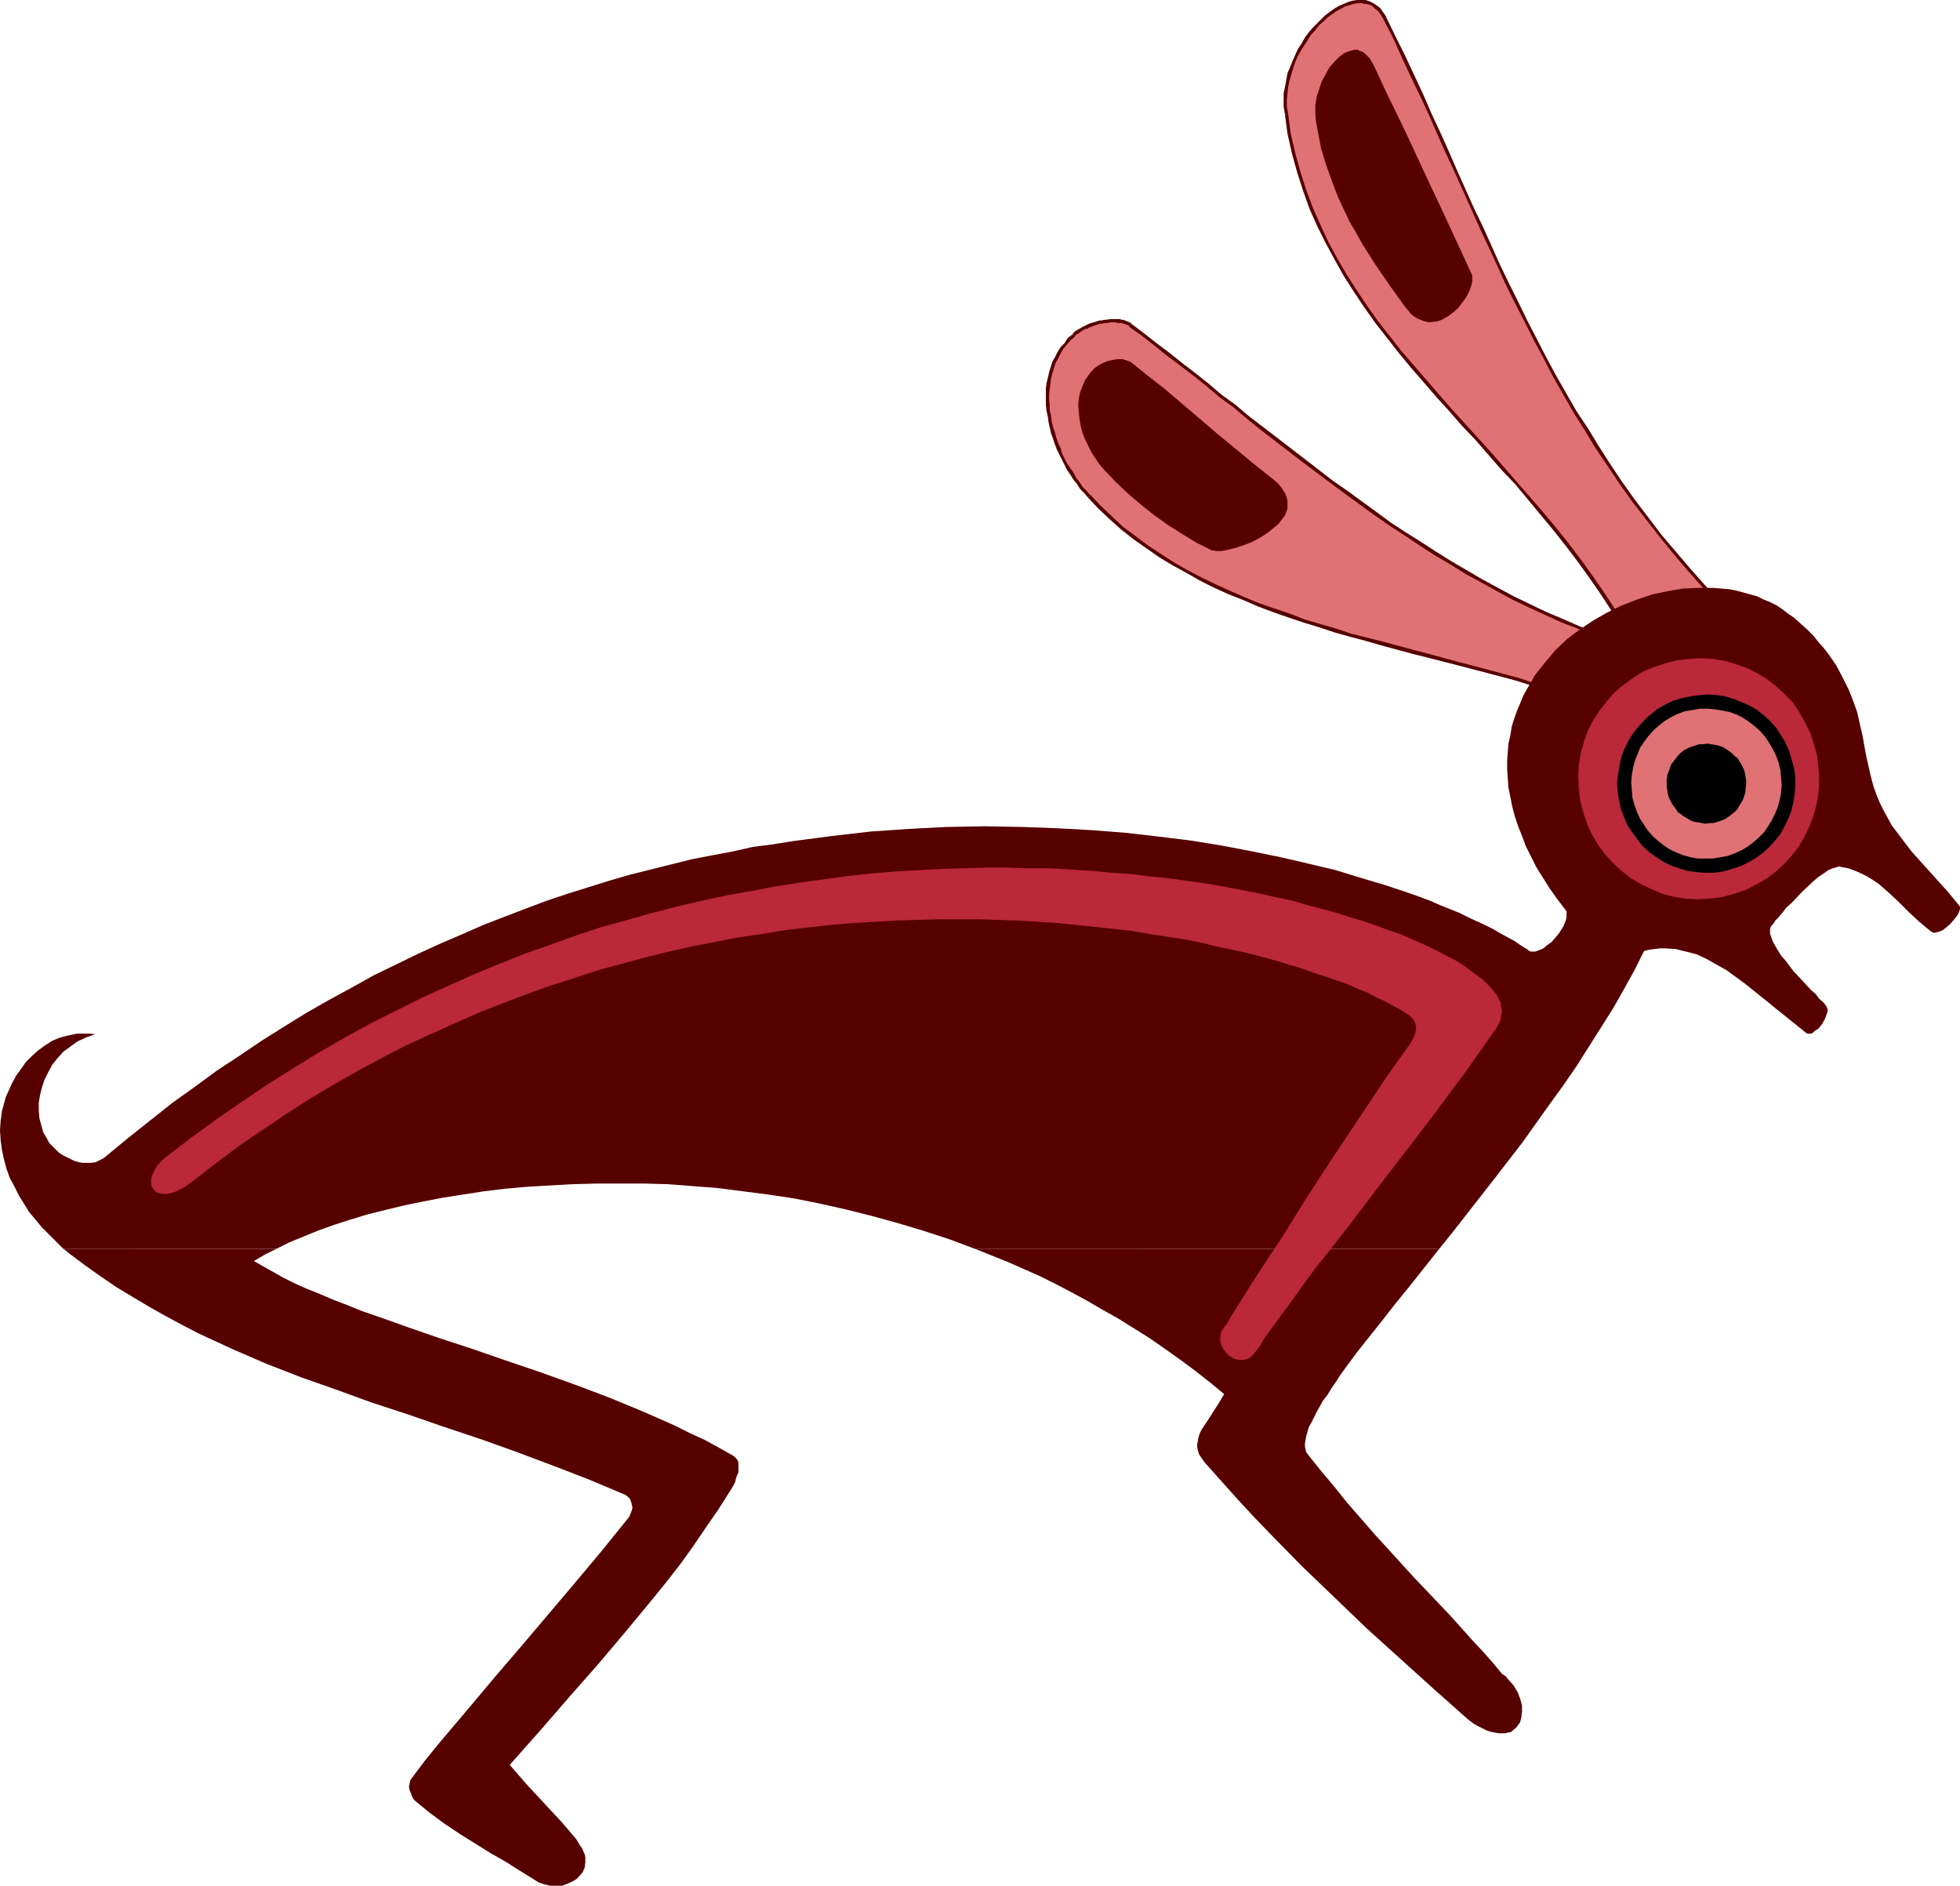<?xml version="1.0" encoding="UTF-8" standalone="no"?>
<svg
   version="1.0"
   width="129.724mm"
   height="124.778mm"
   id="svg19"
   sodipodi:docname="Rabbit 9.wmf"
   xmlns:inkscape="http://www.inkscape.org/namespaces/inkscape"
   xmlns:sodipodi="http://sodipodi.sourceforge.net/DTD/sodipodi-0.dtd"
   xmlns="http://www.w3.org/2000/svg"
   xmlns:svg="http://www.w3.org/2000/svg">
  <sodipodi:namedview
     id="namedview19"
     pagecolor="#ffffff"
     bordercolor="#000000"
     borderopacity="0.25"
     inkscape:showpageshadow="2"
     inkscape:pageopacity="0.0"
     inkscape:pagecheckerboard="0"
     inkscape:deskcolor="#d1d1d1"
     inkscape:document-units="mm" />
  <defs
     id="defs1">
    <pattern
       id="WMFhbasepattern"
       patternUnits="userSpaceOnUse"
       width="6"
       height="6"
       x="0"
       y="0" />
  </defs>
  <path
     style="fill:#e07275;fill-opacity:1;fill-rule:evenodd;stroke:none"
     d="m 398.99,158.654 -4.202,-1.616 -4.04,-1.777 -4.04,-1.777 -4.04,-1.939 -4.04,-1.939 -4.04,-2.1 -7.757,-4.362 -7.757,-4.685 -7.595,-4.847 -7.272,-5.17 -7.434,-5.17 -7.11,-5.332 -6.949,-5.332 -6.949,-5.493 -6.787,-5.332 -6.787,-5.332 -6.626,-5.17 -6.464,-5.17 -6.302,-4.847 -0.646,-0.323 -0.808,-0.323 -0.808,-0.162 -0.808,-0.162 h -0.97 -0.97 l -2.101,0.323 -1.939,0.485 -1.939,0.808 -1.778,0.808 -0.808,0.646 -0.646,0.485 -0.97,1.131 -0.97,1.131 -0.808,0.969 -0.808,1.292 -0.646,1.131 -0.485,1.292 -0.646,1.292 -0.323,1.292 -0.485,2.585 -0.323,2.747 0.162,2.747 0.323,2.747 0.485,2.747 0.808,2.747 0.97,2.747 1.293,2.423 1.293,2.585 1.454,2.423 1.778,2.1 1.778,2.1 2.747,2.908 2.747,2.585 2.909,2.585 3.07,2.423 3.232,2.423 3.232,2.1 3.394,2.1 3.232,1.777 3.555,1.939 3.555,1.777 3.555,1.616 3.717,1.616 3.717,1.454 3.717,1.292 7.595,2.747 7.595,2.262 7.918,2.262 7.595,2.1 7.757,1.939 7.595,2.1 7.434,1.939 7.272,2.1 7.11,2.1 z"
     id="path1" />
  <path
     style="fill:#570000;fill-opacity:1;fill-rule:evenodd;stroke:none"
     d="m 399.152,158.17 v 0 l -4.202,-1.616 -4.04,-1.777 -4.202,-1.777 -4.04,-1.939 -4.04,-1.939 -3.878,-2.1 -3.878,-2.1 -3.878,-2.262 -3.878,-2.262 -3.878,-2.423 -3.717,-2.423 -3.878,-2.423 -3.717,-2.423 -3.717,-2.747 -7.11,-5.17 -3.717,-2.585 -7.11,-5.493 -10.504,-8.078 -3.394,-2.585 -3.232,-2.747 -3.555,-2.585 -3.232,-2.747 -3.232,-2.585 -3.394,-2.585 -3.232,-2.585 -3.232,-2.423 -3.07,-2.423 -3.232,-2.423 -0.485,0.808 3.232,2.262 3.07,2.423 3.232,2.585 3.232,2.423 3.394,2.585 3.232,2.585 3.232,2.747 3.555,2.585 3.232,2.747 3.394,2.747 10.504,8.078 7.11,5.332 3.717,2.747 7.11,5.17 3.717,2.585 3.717,2.423 3.878,2.585 3.717,2.423 3.878,2.262 3.878,2.423 3.878,2.1 4.04,2.262 3.878,2.1 4.04,1.939 3.878,1.777 4.202,1.939 4.202,1.616 4.202,1.777 v 0 z"
     id="path2" />
  <path
     style="fill:#570000;fill-opacity:1;fill-rule:evenodd;stroke:none"
     d="m 282.961,80.943 h 0.162 l -0.485,-0.323 -0.485,-0.162 -0.323,-0.162 -0.485,-0.162 -0.323,-0.162 h -0.485 l -0.323,-0.162 h -0.485 -0.485 -0.485 -0.485 -0.485 l -1.131,0.162 h -0.485 l -0.485,0.162 h -0.485 l -0.646,0.162 -0.485,0.162 -0.485,0.162 -0.646,0.162 -0.485,0.162 -0.97,0.485 -0.323,0.162 -0.646,0.323 -0.808,0.485 -0.323,0.162 -0.485,0.323 -0.485,0.485 -0.162,0.323 v -0.162 l 0.646,0.646 v -0.162 l 0.162,-0.162 0.323,-0.323 0.485,-0.162 0.323,-0.323 0.808,-0.485 0.485,-0.323 h 0.485 l 0.485,-0.323 0.485,-0.162 0.323,-0.162 0.485,-0.162 0.485,-0.162 0.485,-0.162 0.485,-0.162 h 0.646 l 0.323,-0.162 h 0.646 l 0.97,-0.162 h 0.485 0.485 0.323 l 0.485,0.162 h 0.485 0.485 l 0.323,0.162 h 0.323 l 0.323,0.162 0.323,0.162 h 0.323 l 0.323,0.323 v 0.162 z"
     id="path3" />
  <path
     style="fill:#570000;fill-opacity:1;fill-rule:evenodd;stroke:none"
     d="m 268.256,83.528 h 0.162 l -1.293,0.969 -0.808,1.292 -0.97,0.969 -0.808,1.292 -0.646,1.292 -0.646,1.131 -0.808,2.585 -0.323,1.454 -0.323,1.292 -0.162,1.292 v 1.454 1.454 1.292 l 0.162,1.454 0.323,1.454 0.162,1.292 0.323,1.454 0.323,1.454 0.485,1.292 0.485,1.454 0.485,1.292 0.646,1.292 0.646,1.292 0.646,1.292 0.646,1.292 0.808,1.131 0.808,1.292 0.808,0.969 0.808,1.292 0.97,0.969 0.97,1.131 v 0 l 0.646,-0.646 v 0.162 l -0.97,-1.131 -0.97,-0.969 -0.808,-1.292 -0.808,-0.969 -0.646,-1.292 -0.808,-1.131 -0.808,-1.131 -0.646,-1.292 -0.646,-1.292 -0.323,-1.292 -0.646,-1.292 -0.485,-1.454 -0.323,-1.292 -0.485,-1.292 -0.323,-1.454 -0.162,-1.292 -0.323,-1.454 v -1.292 l -0.162,-1.292 v -1.454 l 0.162,-1.292 0.162,-1.292 0.162,-1.292 0.323,-1.292 0.808,-2.585 0.646,-1.131 0.646,-1.292 0.646,-1.131 0.808,-0.969 0.97,-1.131 1.131,-0.969 v 0 z"
     id="path4" />
  <path
     style="fill:#570000;fill-opacity:1;fill-rule:evenodd;stroke:none"
     d="m 272.134,124.403 2.586,2.747 2.909,2.747 2.909,2.585 3.07,2.423 3.232,2.262 3.232,2.262 3.232,1.939 3.555,1.939 3.394,1.939 3.555,1.777 3.555,1.616 3.717,1.454 3.717,1.616 3.878,1.454 3.717,1.292 3.878,1.292 3.717,1.131 3.878,1.292 4.04,1.131 3.717,0.969 3.878,1.131 7.757,2.1 3.878,0.969 7.595,1.939 3.717,0.969 7.434,1.939 3.555,0.969 3.555,1.131 3.555,1.292 0.162,-0.969 -3.555,-1.131 -3.394,-1.131 -3.717,-0.969 -7.272,-1.939 -3.717,-0.969 -7.757,-2.1 -3.717,-0.969 -7.757,-2.1 -3.878,-0.969 -3.878,-0.969 -3.878,-1.292 -3.878,-1.131 -3.878,-1.131 -3.717,-1.454 -3.878,-1.292 -3.717,-1.292 -3.555,-1.454 -3.717,-1.616 -3.555,-1.616 -3.717,-1.777 -3.394,-1.777 -3.394,-1.939 -3.232,-2.1 -3.232,-2.1 -3.232,-2.423 -3.07,-2.262 -2.747,-2.585 -2.909,-2.747 -2.586,-2.747 z"
     id="path5" />
  <path
     style="fill:#e07275;fill-opacity:1;fill-rule:evenodd;stroke:none"
     d="m 406.262,157.039 -2.586,-4.362 -2.747,-4.362 -2.909,-4.039 -5.979,-8.078 -3.07,-4.039 -6.464,-7.593 -6.464,-7.432 -6.626,-7.27 -6.464,-7.27 -6.464,-7.27 -6.141,-7.27 -3.07,-3.716 -2.747,-3.877 -2.747,-3.716 -2.586,-3.877 -2.586,-4.039 -2.424,-4.039 -2.101,-4.039 -2.101,-4.201 -1.939,-4.362 -1.616,-4.524 -1.454,-4.524 -1.293,-4.685 -1.131,-4.847 -0.808,-5.008 -0.162,-1.777 v -1.616 -1.616 l 0.323,-1.777 0.323,-1.616 0.485,-1.616 0.485,-1.616 0.485,-1.454 0.808,-1.616 0.646,-1.454 1.778,-2.747 1.939,-2.423 0.97,-1.131 1.131,-0.969 0.97,-0.969 1.131,-0.808 1.131,-0.808 1.131,-0.646 0.97,-0.485 1.131,-0.485 1.131,-0.323 1.131,-0.162 h 0.97 0.97 l 0.97,0.323 0.808,0.485 0.97,0.485 0.808,0.808 0.646,0.808 0.646,1.131 4.686,9.694 4.525,9.694 4.363,9.532 4.202,9.532 8.565,18.741 4.363,9.371 4.525,9.209 4.848,9.209 4.848,9.047 2.747,4.524 2.747,4.524 2.747,4.362 2.909,4.524 3.07,4.362 3.232,4.524 3.232,4.362 3.394,4.362 3.555,4.362 3.717,4.362 4.04,4.362 4.04,4.362 z"
     id="path6" />
  <path
     style="fill:#570000;fill-opacity:1;fill-rule:evenodd;stroke:none"
     d="m 406.747,156.877 -2.747,-4.524 -2.747,-4.201 -2.909,-4.201 -2.909,-4.039 -3.07,-4.039 -3.232,-4.039 -3.232,-3.877 -3.232,-3.716 -3.232,-3.716 -3.232,-3.716 -3.232,-3.716 -3.394,-3.716 -3.232,-3.554 -3.232,-3.554 -3.232,-3.716 -3.07,-3.554 -3.232,-3.716 -3.07,-3.554 -5.818,-7.432 -2.747,-3.877 -2.586,-3.877 -2.586,-4.039 -2.262,-3.877 -2.262,-4.201 -1.939,-4.201 -1.939,-4.362 -1.616,-4.362 -1.454,-4.524 -1.293,-4.685 -1.131,-4.847 -0.646,-5.008 -0.808,0.162 0.646,4.847 1.131,5.008 1.293,4.685 1.454,4.524 1.616,4.524 1.939,4.362 2.101,4.201 2.262,4.201 2.262,4.039 2.586,4.039 2.586,3.877 2.747,3.877 2.909,3.716 2.909,3.716 3.07,3.716 3.232,3.716 3.07,3.554 3.232,3.554 3.232,3.716 3.394,3.554 3.232,3.716 3.232,3.716 3.394,3.554 3.232,3.877 3.07,3.716 3.232,3.877 3.07,3.877 3.07,4.039 2.909,4.039 2.909,4.201 2.747,4.201 2.747,4.524 z"
     id="path7" />
  <path
     style="fill:#570000;fill-opacity:1;fill-rule:evenodd;stroke:none"
     d="m 322.23,28.435 -0.323,-1.777 v -1.616 l 0.162,-1.616 0.162,-1.616 0.323,-1.616 0.485,-1.616 0.485,-1.616 0.485,-1.454 0.646,-1.454 0.808,-1.454 1.778,-2.747 0.808,-1.292 0.97,-0.969 0.97,-1.292 1.131,-0.969 0.97,-0.969 2.262,-1.616 0.97,-0.485 1.131,-0.646 1.131,-0.323 0.97,-0.323 1.131,-0.162 h 0.97 l 0.808,0.162 0.97,0.162 0.808,0.323 0.646,0.646 0.808,0.646 0.646,0.808 0.646,1.131 v 0 l 0.808,-0.323 V 4.201 l -0.808,-1.131 -0.646,-0.969 -0.808,-0.646 -0.97,-0.646 -0.97,-0.485 L 341.622,0 h -0.97 -1.131 l -1.131,0.162 -1.131,0.323 -1.131,0.485 -1.131,0.485 -1.131,0.646 -1.131,0.808 -1.293,0.969 -0.97,0.969 -0.97,0.969 -1.131,1.131 -0.97,1.131 -0.97,1.292 -0.808,1.454 -0.97,1.454 -0.646,1.454 -0.646,1.454 -0.646,1.616 -0.646,1.454 -0.323,1.777 -0.323,1.777 -0.323,1.454 v 1.777 1.616 l 0.323,1.939 z"
     id="path8" />
  <path
     style="fill:#570000;fill-opacity:1;fill-rule:evenodd;stroke:none"
     d="m 345.985,4.685 2.424,4.685 2.262,5.008 2.262,4.847 2.262,4.685 2.262,4.847 2.101,4.847 2.101,4.685 2.262,4.847 2.101,4.685 2.101,4.685 2.101,4.685 4.363,9.371 2.101,4.685 2.262,4.524 2.424,4.685 2.262,4.524 2.424,4.524 2.424,4.685 2.586,4.524 2.586,4.524 2.747,4.362 2.747,4.524 3.07,4.524 2.909,4.362 3.232,4.524 6.787,8.724 3.555,4.362 3.717,4.362 3.878,4.362 4.202,4.524 0.646,-0.646 -4.202,-4.362 -3.878,-4.362 -3.717,-4.362 -3.717,-4.362 -6.626,-8.724 -3.232,-4.524 -2.909,-4.362 -2.909,-4.524 -2.747,-4.524 -2.909,-4.362 -2.586,-4.524 -2.586,-4.524 -2.424,-4.524 -2.424,-4.685 -2.262,-4.362 -2.262,-4.685 -2.262,-4.524 -2.262,-4.685 -4.202,-9.371 -2.262,-4.685 -2.101,-4.685 -2.101,-4.685 -2.101,-4.847 -2.101,-4.685 -2.262,-4.847 -2.101,-4.847 -2.262,-4.847 -2.262,-4.847 -2.424,-4.847 -2.262,-4.685 z"
     id="path9" />
  <path
     style="fill:#570000;fill-opacity:1;fill-rule:evenodd;stroke:none"
     d="m 351.48,76.742 0.808,0.969 0.646,0.808 0.808,0.646 0.808,0.485 0.808,0.323 0.808,0.323 0.646,0.162 0.808,0.162 0.808,-0.162 h 0.808 l 1.454,-0.485 1.454,-0.808 1.293,-0.969 1.293,-1.131 0.97,-1.292 0.97,-1.292 0.808,-1.454 0.485,-1.292 0.323,-1.292 v -1.131 -0.323 l -0.162,-0.485 -5.979,-12.925 -5.979,-12.763 -3.07,-6.624 -3.07,-6.462 -3.232,-6.624 -3.232,-6.947 -0.485,-0.808 -0.485,-0.808 -0.646,-0.646 -0.485,-0.485 -0.646,-0.485 -0.646,-0.162 -0.485,-0.323 h -0.808 l -0.646,0.162 -0.646,0.162 -1.293,0.485 -1.293,0.969 -1.131,1.131 -1.293,1.454 -0.97,1.777 -0.97,1.777 -0.646,1.939 -0.646,1.939 -0.323,2.1 v 2.1 l 0.162,1.939 0.646,3.393 0.646,3.393 0.97,3.231 1.131,3.231 1.131,3.07 1.131,2.908 1.454,3.07 1.293,2.747 1.616,2.747 1.616,2.908 3.394,5.332 3.555,5.17 z"
     id="path10" />
  <path
     style="fill:#570000;fill-opacity:1;fill-rule:evenodd;stroke:none"
     d="m 318.513,119.879 1.131,0.969 0.808,0.969 0.646,0.969 0.485,0.808 0.323,0.969 0.162,0.808 v 0.969 0.808 l -0.323,0.969 -0.323,0.808 -0.485,0.646 -0.646,0.808 -0.646,0.808 -0.808,0.646 -1.778,1.454 -1.778,1.131 -2.101,1.131 -2.101,0.808 -1.939,0.646 -1.939,0.485 -1.616,0.323 h -0.808 -0.646 l -0.485,-0.162 h -0.485 l -3.878,-1.939 -3.717,-2.262 -3.555,-2.262 -3.394,-2.423 -3.232,-2.585 -3.232,-2.747 -3.07,-2.908 -2.909,-3.07 -1.131,-1.292 -0.97,-1.454 -0.97,-1.454 -0.808,-1.616 -0.808,-1.616 -0.646,-1.616 -0.485,-1.777 -0.323,-1.777 -0.162,-1.777 -0.162,-1.616 0.162,-1.777 0.323,-1.616 0.646,-1.616 0.646,-1.454 1.131,-1.616 1.131,-1.292 0.97,-0.646 1.131,-0.646 1.131,-0.485 1.454,-0.323 1.131,-0.162 h 1.293 l 0.97,0.323 0.97,0.323 4.202,3.393 4.363,3.393 4.363,3.716 4.363,3.716 4.525,3.877 4.525,3.716 4.686,3.877 z"
     id="path11" />
  <path
     style="fill:#570000;fill-opacity:1;fill-rule:evenodd;stroke:none"
     d="m 69.165,312.3 -2.909,1.454 -2.747,1.616 2.262,1.292 2.586,1.454 2.586,1.454 2.909,1.454 2.909,1.292 3.232,1.292 3.394,1.454 3.394,1.292 3.555,1.454 3.717,1.292 3.717,1.292 4.04,1.454 7.918,2.747 8.403,2.747 8.403,2.908 8.565,2.908 8.565,3.07 8.565,3.231 8.242,3.393 4.04,1.777 4.04,1.777 3.878,1.939 3.878,1.777 3.555,1.939 3.717,2.1 0.323,0.323 0.323,0.323 0.323,0.485 0.162,0.485 v 1.131 1.292 l -0.485,1.131 -0.323,1.292 -0.485,0.969 -0.485,0.808 -3.07,4.847 -3.232,4.685 -3.07,4.524 -3.232,4.524 -3.394,4.362 -3.394,4.201 -6.949,8.401 -6.949,8.24 -7.272,8.24 -7.272,8.401 -3.878,4.362 -3.717,4.201 4.363,5.008 4.363,4.685 2.101,2.262 2.101,2.262 1.939,2.262 1.778,2.1 0.485,0.808 0.485,0.808 0.485,0.646 0.323,0.808 0.323,0.646 0.162,0.808 v 1.292 l -0.162,1.292 -0.485,1.131 -0.808,0.969 -0.808,0.808 -1.131,0.646 -1.131,0.485 -1.293,0.485 h -1.454 -1.454 l -1.454,-0.323 -1.454,-0.485 -1.293,-0.808 -3.394,-2.1 -3.555,-2.262 -3.717,-2.1 -3.878,-2.423 -3.878,-2.423 -3.878,-2.585 -3.717,-2.747 -3.555,-2.908 -0.485,-0.485 -0.323,-0.646 -0.323,-0.808 -0.323,-0.808 -0.162,-0.808 0.162,-0.808 0.162,-0.808 0.323,-0.485 3.394,-4.524 3.555,-4.362 3.555,-4.201 3.555,-4.201 6.787,-8.078 6.787,-7.917 13.413,-15.833 6.626,-7.917 3.394,-4.201 3.394,-4.201 0.323,-0.808 0.323,-0.808 0.162,-0.646 -0.162,-0.808 -0.162,-0.646 -0.323,-0.808 -0.485,-0.485 -0.646,-0.485 -9.211,-3.877 -9.211,-3.554 -9.05,-3.393 -9.05,-3.231 -9.211,-3.07 -8.888,-3.07 -8.888,-2.908 -8.888,-3.231 -8.726,-3.07 -8.726,-3.393 -8.565,-3.716 -4.202,-1.939 -4.202,-1.939 -4.04,-2.1 -4.202,-2.262 -4.04,-2.262 -4.04,-2.423 -4.04,-2.423 -4.04,-2.747 -3.878,-2.747 -3.878,-2.908 -1.616,-1.292 z"
     id="path12" />
  <path
     style="fill:#570000;fill-opacity:1;fill-rule:evenodd;stroke:none"
     d="m 15.837,312.3 -1.778,-1.777 -1.778,-1.777 -1.778,-1.777 L 8.888,305.03 7.272,303.091 5.979,300.991 4.686,298.891 3.555,296.629 2.424,294.528 1.616,292.266 0.97,289.843 0.485,287.581 0.162,285.158 0,282.734 l 0.162,-2.423 0.323,-2.423 0.485,-1.777 0.485,-1.777 0.808,-1.777 0.808,-1.777 0.97,-1.777 1.293,-1.777 1.131,-1.616 1.616,-1.616 1.454,-1.292 1.778,-1.292 1.778,-1.131 1.939,-0.808 1.939,-0.485 2.262,-0.485 h 2.262 1.131 l 1.131,0.162 -2.262,0.808 -2.101,0.969 -1.778,1.292 -1.778,1.292 -1.454,1.616 -1.293,1.616 -0.97,1.777 -0.97,1.939 -0.646,1.939 -0.485,1.939 -0.323,1.939 v 1.939 l 0.162,1.939 0.485,1.777 0.485,1.777 0.97,1.616 0.485,0.969 0.808,0.808 0.808,0.808 0.808,0.808 0.97,0.646 0.97,0.485 0.97,0.485 0.97,0.485 1.131,0.323 0.97,0.162 h 1.131 0.97 l 1.131,-0.162 0.97,-0.485 0.97,-0.485 0.808,-0.646 5.494,-4.524 5.494,-4.362 5.494,-4.362 5.656,-4.039 5.494,-4.039 5.656,-3.716 5.494,-3.716 5.656,-3.554 5.494,-3.393 5.656,-3.231 5.656,-3.07 5.494,-3.07 5.656,-2.747 5.656,-2.747 5.656,-2.585 5.656,-2.423 5.171,-2.262 10.504,-4.039 5.171,-1.939 5.333,-1.777 5.171,-1.616 5.171,-1.616 5.01,-1.454 5.171,-1.292 5.171,-1.292 5.171,-1.292 5.01,-0.969 5.171,-0.969 5.01,-1.131 5.01,-0.646 5.01,-0.808 9.858,-1.292 9.858,-1.131 9.534,-0.646 9.373,-0.485 9.373,-0.162 9.211,0.162 8.888,0.323 8.726,0.485 8.403,0.646 8.403,0.969 7.918,0.969 7.918,1.292 7.595,1.454 7.11,1.454 6.949,1.616 6.787,1.616 6.302,1.939 5.979,1.777 5.818,1.939 2.747,0.969 2.586,0.969 2.586,1.131 2.424,0.969 2.424,0.969 2.262,1.131 2.101,0.969 2.101,0.969 1.939,0.969 1.939,1.131 1.778,0.969 1.778,0.969 1.616,1.131 1.616,0.969 0.323,0.323 0.485,0.162 h 0.97 l 0.97,-0.323 1.131,-0.485 0.97,-0.808 1.131,-0.808 0.97,-1.131 0.808,-0.969 1.131,-1.777 0.323,-0.808 0.323,-0.808 0.162,-0.808 v -0.646 -0.646 l -0.323,-0.485 -2.101,-2.747 -1.939,-2.747 -1.616,-2.585 -1.616,-2.585 -1.293,-2.585 -1.293,-2.585 -0.97,-2.585 -0.97,-2.423 -0.808,-2.423 -0.646,-2.423 -0.485,-2.423 -0.485,-2.423 -0.162,-2.262 -0.162,-2.262 v -2.262 l 0.162,-2.1 0.162,-2.1 0.485,-2.1 0.323,-2.1 0.646,-2.1 0.646,-1.777 0.808,-1.939 0.808,-1.939 0.97,-1.777 0.97,-1.616 0.97,-1.777 1.293,-1.616 1.293,-1.616 2.586,-3.07 2.909,-2.747 3.232,-2.423 3.394,-2.262 3.394,-1.939 3.717,-1.777 3.717,-1.454 3.878,-1.292 3.878,-0.808 3.717,-0.646 3.878,-0.162 h 3.878 l 1.778,0.162 1.939,0.162 1.778,0.323 1.778,0.485 1.778,0.485 1.778,0.485 1.616,0.808 1.616,0.646 1.616,0.808 1.454,0.969 1.454,1.131 1.454,0.969 1.778,1.616 1.616,1.454 1.454,1.454 1.293,1.616 1.293,1.454 1.131,1.454 1.131,1.616 0.97,1.454 1.616,3.07 1.454,2.908 1.131,2.908 0.97,2.747 0.646,2.908 0.646,2.747 0.485,2.747 0.485,2.585 1.131,5.008 0.646,2.423 0.808,2.262 0.808,1.939 0.97,1.939 0.97,1.777 0.97,1.777 2.424,3.231 2.586,3.393 2.909,3.231 2.909,3.231 3.07,3.393 3.07,3.716 0.162,0.323 v 0.485 l -0.162,0.485 -0.162,0.485 -0.485,0.808 -0.485,0.646 -1.131,1.292 -1.293,1.131 -0.646,0.485 -0.808,0.323 -0.646,0.162 -0.646,0.162 -0.485,-0.162 -0.485,-0.323 -2.909,-2.423 -2.586,-2.423 -2.424,-2.423 -2.424,-2.262 -2.586,-2.262 -1.454,-0.969 -1.293,-0.808 -1.616,-0.808 -1.454,-0.646 -1.778,-0.646 -1.778,-0.323 -0.485,-0.162 -0.485,0.162 -1.131,0.323 -1.131,0.485 -1.131,0.808 -1.454,0.969 -1.293,1.131 -2.747,2.585 -2.586,2.747 -1.293,1.131 -0.97,1.292 -0.97,1.131 -0.808,0.808 -0.485,0.808 -0.485,0.485 -0.162,0.323 -0.162,0.485 v 0.485 0.646 l 0.323,0.969 0.323,0.969 0.646,1.131 0.646,1.131 0.808,1.292 1.131,1.292 1.939,2.585 2.262,2.423 2.262,2.423 1.131,0.969 0.808,1.131 0.97,0.808 0.646,0.808 0.323,0.485 0.162,0.485 v 0.485 l -0.162,0.646 -0.485,1.292 -0.808,1.454 -0.97,1.131 -0.646,0.323 -0.485,0.485 -0.485,0.323 h -0.485 -0.485 l -0.323,-0.162 -5.01,-4.039 -2.424,-1.939 -2.586,-2.1 -5.01,-4.039 -2.424,-1.777 -2.424,-1.777 -2.586,-1.454 -2.586,-1.454 -2.424,-1.131 -2.586,-0.646 -2.586,-0.646 -2.586,-0.162 h -1.454 l -1.293,0.162 -1.293,0.162 -1.293,0.323 -2.424,4.847 -2.586,4.685 -2.747,4.847 -3.07,4.847 -3.07,4.847 -3.07,4.847 -3.232,4.685 -3.394,4.685 -6.787,9.532 -7.11,9.209 -6.949,8.886 -3.394,4.362 -3.394,4.201 H 243.854 l -6.464,-2.423 -6.464,-2.1 -6.464,-1.939 -6.464,-1.777 -6.464,-1.616 -6.464,-1.454 -6.464,-1.292 -6.464,-0.969 -6.302,-0.808 -6.302,-0.808 -6.141,-0.485 -6.302,-0.485 -5.979,-0.162 h -5.979 -5.979 l -5.818,0.162 -5.818,0.323 -5.656,0.323 -5.494,0.485 -5.333,0.646 -5.171,0.808 -5.171,0.808 -5.01,0.969 -4.686,0.969 -4.686,1.131 -4.525,1.131 -4.202,1.292 -4.04,1.292 -4.04,1.454 -3.555,1.454 -3.555,1.454 -3.232,1.616 z"
     id="path13" />
  <path
     style="fill:#570000;fill-opacity:1;fill-rule:evenodd;stroke:none"
     d="m 360.044,312.3 -3.717,4.685 -3.717,4.685 -3.555,4.362 -3.394,4.362 -3.232,4.039 -3.07,3.877 -2.747,3.716 -1.293,1.777 -1.131,1.777 -1.131,1.616 -0.97,1.616 -1.131,1.454 -0.808,1.454 -0.808,1.454 -0.646,1.292 -0.646,1.292 -0.646,1.131 -0.323,1.131 -0.323,1.131 -0.162,0.969 -0.162,0.808 v 0.808 l 0.162,0.808 0.162,0.646 0.485,0.646 3.232,4.039 3.394,4.039 3.232,4.039 3.394,3.877 3.232,3.716 3.394,3.716 3.232,3.554 3.232,3.554 3.232,3.393 3.07,3.231 3.07,3.231 2.747,3.07 2.747,3.07 2.586,2.747 2.424,2.747 2.262,2.747 0.97,0.646 0.646,0.808 1.293,1.454 0.97,1.616 0.646,1.616 0.485,1.777 v 1.454 l -0.162,1.454 -0.323,1.292 -0.808,1.131 -0.485,0.485 -0.97,0.808 -0.808,0.162 -0.646,0.162 h -0.808 -0.808 l -0.97,-0.162 -0.808,-0.162 -1.131,-0.323 -0.97,-0.485 -1.293,-0.646 -1.131,-0.646 -1.293,-0.969 -8.565,-7.593 -8.403,-7.593 -8.403,-7.593 -8.08,-7.755 -8.242,-7.917 -8.08,-8.24 -4.04,-4.201 -4.04,-4.362 -4.04,-4.524 -4.04,-4.524 -0.808,-1.131 -0.646,-0.969 -0.323,-1.131 -0.162,-0.969 0.162,-0.969 0.162,-0.969 0.323,-1.131 0.485,-0.969 1.293,-1.939 1.454,-2.262 1.454,-2.262 1.454,-2.423 -3.717,-3.07 -3.717,-2.908 -3.717,-2.747 -3.878,-2.747 -3.717,-2.585 -3.878,-2.423 -3.878,-2.423 -4.04,-2.262 -3.878,-2.262 -3.878,-2.1 -4.04,-2.1 -3.878,-1.939 -4.04,-1.777 -4.04,-1.777 -8.08,-3.231 z"
     id="path14" />
  <path
     style="fill:#ba283a;fill-opacity:1;fill-rule:evenodd;stroke:none"
     d="m 430.502,224.41 3.07,-0.808 2.909,-0.969 2.586,-1.292 2.586,-1.454 2.424,-1.777 2.101,-1.939 1.939,-2.1 1.778,-2.262 1.454,-2.423 1.293,-2.747 0.97,-2.585 0.808,-2.908 0.485,-2.908 0.162,-3.07 -0.162,-2.908 -0.323,-3.07 -0.808,-3.07 -0.97,-2.908 -1.293,-2.585 -1.454,-2.585 -1.616,-2.423 -2.101,-2.1 -2.101,-1.939 -2.262,-1.777 -2.424,-1.454 -2.586,-1.292 -2.747,-0.969 -2.747,-0.808 -2.909,-0.485 -3.07,-0.162 -2.909,0.162 -3.07,0.323 -3.07,0.808 -2.909,0.969 -2.747,1.131 -2.424,1.616 -2.424,1.777 -2.101,1.777 -1.939,2.262 -1.778,2.262 -1.616,2.423 -1.293,2.585 -0.97,2.747 -0.808,2.908 -0.485,2.747 -0.162,3.07 0.162,3.07 0.323,2.908 0.808,3.07 0.97,2.908 1.293,2.747 1.454,2.423 1.778,2.423 1.939,2.1 2.101,1.939 2.262,1.777 2.424,1.454 2.747,1.292 2.586,1.131 2.909,0.808 2.909,0.485 3.07,0.162 2.909,-0.162 z"
     id="path15" />
  <path
     style="fill:#000000;fill-opacity:1;fill-rule:evenodd;stroke:none"
     d="m 430.987,217.948 2.262,-0.646 2.101,-0.646 1.939,-0.969 1.939,-1.131 1.778,-1.292 1.616,-1.454 1.293,-1.454 1.454,-1.777 0.97,-1.777 0.97,-1.939 0.808,-2.1 0.485,-2.1 0.323,-2.1 0.162,-2.1 v -2.262 l -0.323,-2.262 -0.646,-2.262 -0.646,-2.1 -0.97,-2.1 -1.131,-1.777 -1.131,-1.777 -1.454,-1.616 -1.616,-1.454 -1.616,-1.292 -1.939,-1.131 -1.939,-0.808 -1.939,-0.808 -2.101,-0.646 -2.101,-0.323 -2.262,-0.162 -2.262,0.162 -2.262,0.323 -2.262,0.485 -2.101,0.646 -1.939,0.969 -1.939,1.131 -1.616,1.292 -1.616,1.454 -1.454,1.616 -1.293,1.616 -1.131,1.777 -0.97,1.939 -0.808,2.1 -0.485,2.1 -0.323,2.1 -0.323,2.262 0.162,2.1 0.323,2.262 0.485,2.262 0.808,2.1 0.808,1.939 1.293,1.939 1.293,1.777 1.293,1.616 1.616,1.454 1.778,1.292 1.778,1.131 1.939,0.969 1.939,0.646 2.101,0.646 2.262,0.323 2.101,0.162 h 2.262 z"
     id="path16" />
  <path
     style="fill:#e07275;fill-opacity:1;fill-rule:evenodd;stroke:none"
     d="m 430.34,214.393 1.778,-0.323 1.778,-0.646 1.778,-0.808 1.616,-0.969 1.454,-1.131 1.293,-1.131 1.293,-1.292 0.97,-1.454 0.97,-1.616 0.808,-1.616 0.646,-1.616 0.485,-1.777 0.323,-1.777 0.162,-1.939 -0.162,-1.939 -0.162,-1.777 -0.485,-1.939 -0.646,-1.777 -0.808,-1.616 -0.97,-1.616 -0.97,-1.454 -1.293,-1.454 -1.293,-1.131 -1.454,-1.131 -1.454,-0.969 -1.616,-0.808 -1.778,-0.646 -1.778,-0.323 -1.778,-0.323 -1.778,-0.162 h -1.939 l -1.939,0.323 -1.939,0.323 -1.778,0.646 -1.616,0.808 -1.616,0.969 -1.454,1.131 -1.293,1.131 -1.293,1.454 -0.97,1.292 -1.131,1.616 -0.646,1.616 -0.646,1.616 -0.485,1.777 -0.323,1.939 -0.162,1.777 0.162,1.939 0.162,1.939 0.485,1.777 0.646,1.777 0.808,1.777 0.97,1.454 0.97,1.454 1.293,1.454 1.293,1.131 1.454,1.131 1.454,0.969 1.778,0.808 1.616,0.646 1.778,0.485 1.778,0.323 h 1.939 1.778 z"
     id="path17" />
  <path
     style="fill:#000000;fill-opacity:1;fill-rule:evenodd;stroke:none"
     d="m 428.724,205.831 0.97,-0.323 0.97,-0.323 0.808,-0.323 0.97,-0.646 0.646,-0.485 0.808,-0.646 0.646,-0.646 0.485,-0.808 0.485,-0.808 0.485,-0.808 0.323,-0.969 0.323,-0.969 v -0.808 l 0.162,-1.131 v -0.969 l -0.162,-0.969 -0.162,-0.969 -0.323,-0.969 -0.485,-0.969 -0.485,-0.808 -0.485,-0.808 -0.808,-0.646 -0.646,-0.646 -0.808,-0.646 -0.808,-0.485 -0.808,-0.485 -0.97,-0.323 -0.808,-0.162 -1.939,-0.323 -0.97,0.162 h -1.131 l -0.97,0.323 -0.97,0.323 -0.808,0.323 -0.97,0.485 -0.808,0.646 -0.646,0.646 -0.646,0.808 -0.485,0.646 -0.646,0.808 -0.323,0.969 -0.323,0.808 -0.323,0.969 -0.162,0.969 v 0.969 0.969 l 0.162,0.969 0.162,0.969 0.323,0.969 0.485,0.969 0.485,0.808 0.646,0.808 0.485,0.808 1.616,1.131 0.808,0.485 0.808,0.485 0.808,0.323 1.131,0.162 0.808,0.162 0.97,0.162 1.131,-0.162 z"
     id="path18" />
  <path
     style="fill:#ba283a;fill-opacity:1;fill-rule:evenodd;stroke:none"
     d="m 313.988,338.15 -0.646,0.808 -0.808,0.646 -0.808,0.323 -0.808,0.162 h -0.97 l -0.808,-0.162 -0.808,-0.323 -0.808,-0.485 -0.646,-0.646 -0.646,-0.808 -0.485,-0.808 -0.323,-0.808 -0.162,-0.808 v -0.969 l 0.162,-0.969 0.485,-0.969 1.131,-1.454 0.97,-1.777 2.262,-3.554 2.424,-3.877 2.586,-4.039 2.747,-4.201 2.909,-4.362 2.909,-4.685 2.909,-4.685 6.302,-9.694 6.464,-9.694 6.464,-9.694 3.232,-4.685 3.394,-4.685 0.485,-0.808 0.485,-0.808 0.323,-0.969 0.323,-0.969 v -0.969 l -0.162,-0.646 -0.162,-0.485 -0.323,-0.646 -0.485,-0.485 -0.485,-0.485 -0.808,-0.485 -1.454,-0.969 -1.778,-0.969 -2.101,-1.131 -2.101,-0.969 -2.101,-1.131 -2.424,-0.969 -2.586,-1.131 -2.747,-0.969 -2.747,-0.969 -3.07,-0.969 -3.07,-1.131 -3.232,-0.969 -3.232,-0.969 -3.555,-0.969 -3.717,-0.969 -3.717,-0.808 -3.878,-0.808 -3.878,-0.969 -4.202,-0.808 -4.202,-0.646 -4.202,-0.646 -4.525,-0.808 -4.363,-0.485 -4.686,-0.485 -4.525,-0.485 -4.848,-0.485 -4.848,-0.323 -5.01,-0.323 -5.01,-0.162 -5.171,-0.162 h -5.01 -5.333 l -5.333,0.162 -5.333,0.162 -5.494,0.323 -5.494,0.323 -5.494,0.485 -5.656,0.646 -5.656,0.646 -5.656,0.969 -5.656,0.808 -5.818,1.131 -5.818,1.131 -5.818,1.292 -5.818,1.454 -5.979,1.616 -5.979,1.616 -5.818,1.939 -6.141,1.939 -5.818,2.1 -5.979,2.262 -6.141,2.423 -5.818,2.585 -6.141,2.747 -5.979,2.747 -5.979,3.07 -5.979,3.231 -5.979,3.393 -5.979,3.554 -5.818,3.716 -5.979,4.039 -5.979,4.039 -5.818,4.362 -5.818,4.524 -0.97,0.646 -0.808,0.646 -0.808,0.485 -0.97,0.485 -0.646,0.323 -0.808,0.323 -1.293,0.323 h -1.293 l -0.97,-0.162 -0.808,-0.323 -0.485,-0.646 -0.485,-0.646 -0.162,-0.808 v -1.131 l 0.323,-0.969 0.485,-1.131 0.646,-1.131 0.97,-1.131 1.293,-1.131 6.302,-4.847 6.464,-4.685 6.302,-4.362 6.464,-4.362 6.464,-4.039 6.302,-3.877 6.464,-3.716 6.464,-3.554 6.464,-3.231 6.464,-3.231 6.464,-2.908 6.464,-2.908 6.302,-2.585 6.464,-2.585 6.464,-2.262 6.302,-2.262 6.302,-2.1 6.464,-1.777 6.302,-1.777 6.302,-1.616 6.141,-1.454 6.141,-1.292 6.302,-1.131 5.979,-1.131 6.141,-0.969 5.979,-0.808 5.979,-0.808 5.818,-0.646 5.979,-0.485 5.656,-0.323 5.818,-0.323 5.494,-0.162 5.656,-0.162 h 5.494 l 5.333,0.162 h 5.333 l 5.333,0.323 5.171,0.323 5.01,0.485 5.01,0.323 4.848,0.646 4.848,0.485 4.525,0.646 4.686,0.646 4.525,0.808 4.202,0.808 4.202,0.808 4.202,0.969 3.878,0.808 3.878,1.131 3.717,0.969 3.555,0.969 3.555,1.131 3.232,0.969 3.232,1.131 3.07,1.131 2.909,0.969 2.586,1.131 2.586,1.131 2.424,1.131 2.262,1.131 2.101,1.131 1.939,0.969 1.778,1.131 2.424,1.777 2.424,1.777 0.97,0.969 0.97,0.969 0.808,0.969 0.808,0.969 0.485,0.969 0.485,0.969 0.162,1.131 0.162,0.969 -0.162,0.969 -0.162,1.131 -0.485,1.131 -0.646,1.131 -3.878,5.493 -3.878,5.493 -4.202,5.655 -4.202,5.655 -8.565,11.148 -4.202,5.493 -4.202,5.493 -4.04,5.332 -4.04,5.17 -1.939,2.423 -1.939,2.423 -3.555,4.847 -1.616,2.262 -1.616,2.262 -1.616,2.1 -1.454,2.1 -1.454,1.939 -1.454,1.939 -1.131,1.939 z"
     id="path19" />
</svg>

